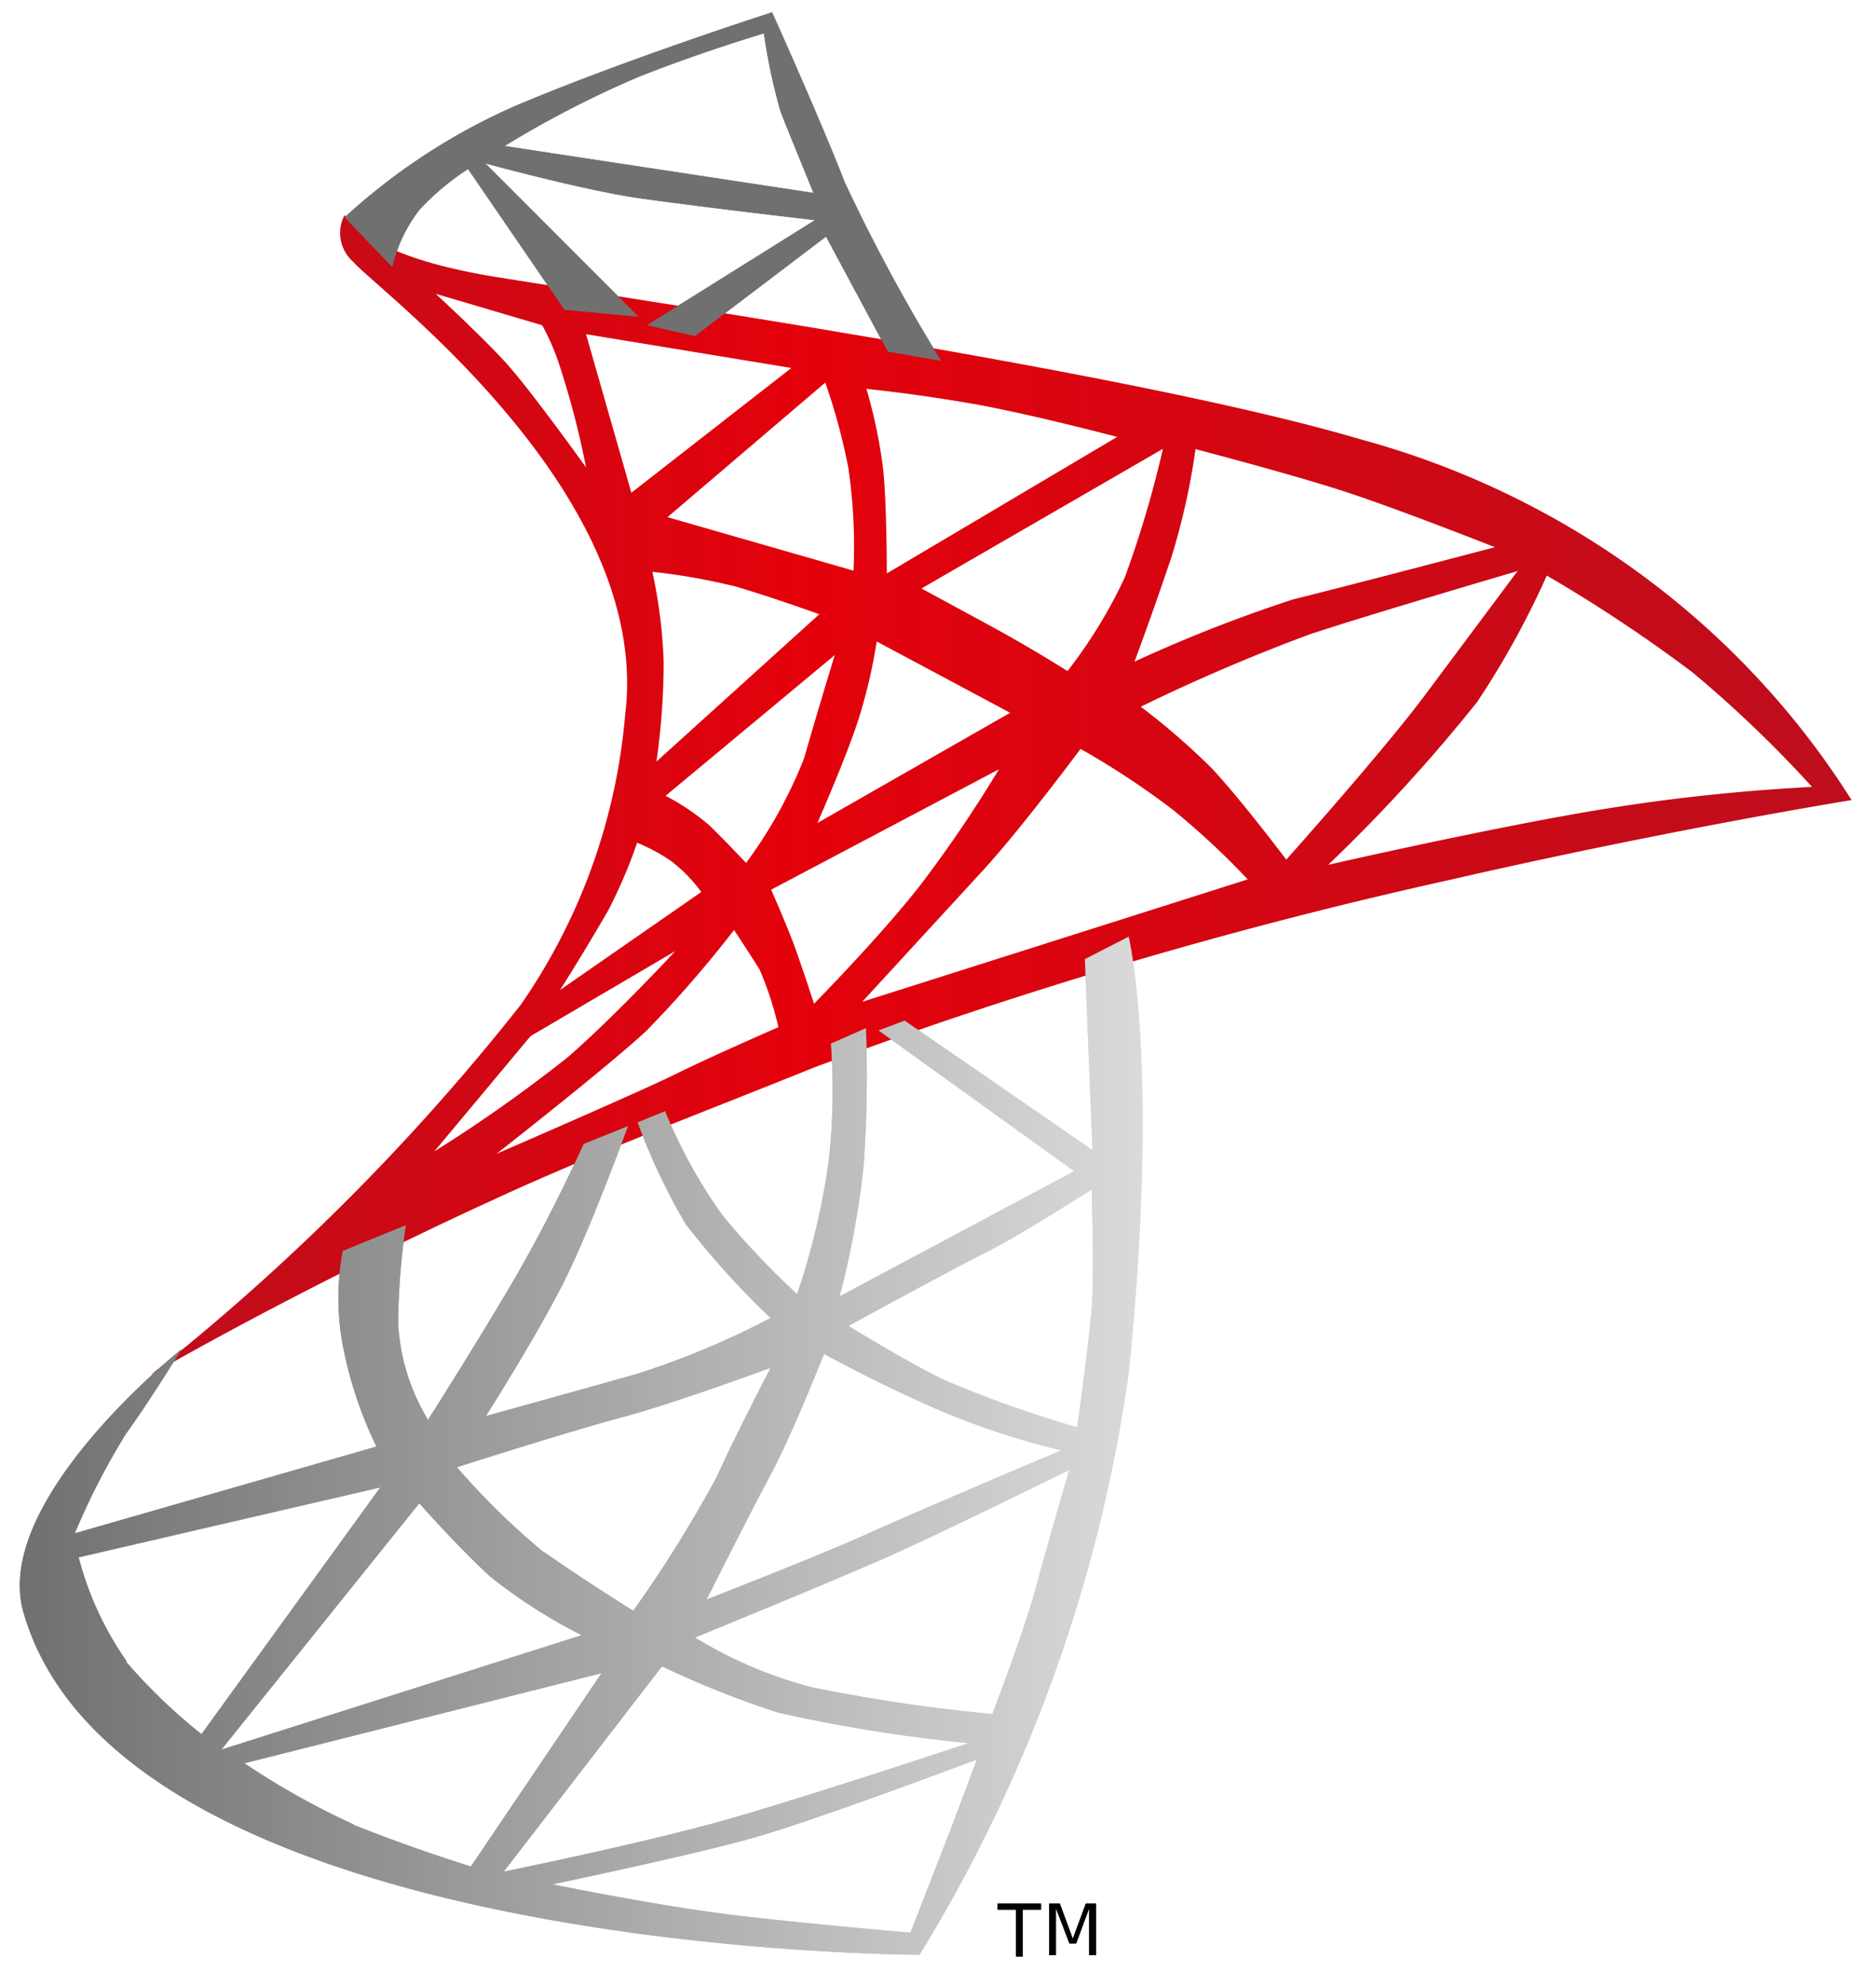 <svg xmlns="http://www.w3.org/2000/svg" width="69" height="73" fill="none" viewBox="0 0 69 73">
  <path fill="url(#a)" d="M4.629 52.709a26.06 26.06 0 0 0-1.88 3.655l11.097-3.19a14.951 14.951 0 0 1-1.242-3.743 9.527 9.527 0 0 1 0-3.448l2.324-.948a26.03 26.03 0 0 0-.285 3.603 7.596 7.596 0 0 0 1.1 3.553s2.02-3.173 3.313-5.415c1.294-2.242 2.412-4.726 2.412-4.726l1.63-.656s-1.206 3.313-2.163 5.33c-.957 2.018-3.066 5.33-3.066 5.33s3.546-.984 5.566-1.554a30.34 30.34 0 0 0 4.91-2.052A30.375 30.375 0 0 1 25.224 45a23.351 23.351 0 0 1-1.772-3.742l1.01-.414a18.632 18.632 0 0 0 2.11 3.829 29.044 29.044 0 0 0 2.747 2.897 26.842 26.842 0 0 0 1.151-4.812c.17-1.46.2-2.932.09-4.398l1.293-.568c.059 1.684.03 3.37-.088 5.052a32.13 32.13 0 0 1-.887 4.812l8.632-4.605-7.196-5.173.958-.362 6.912 4.76-.283-7.02 1.613-.827s1.151 4.777 0 16.039a55.557 55.557 0 0 1-7.693 21.384s-29.406 0-32.968-12.623c-1.135-4.106 5.831-9.64 5.831-9.64s-1.294 2.085-2.056 3.12Zm0 8.364a20.412 20.412 0 0 0 2.782 2.672l6.576-9.07-11.095 2.57a11.818 11.818 0 0 0 1.772 3.828h-.035Zm10.776-5.795L8.14 64.315l13.257-4.208a19.357 19.357 0 0 1-3.367-2.156c-1.206-1.103-2.588-2.673-2.588-2.673h-.036Zm-2.41 11.797a61.176 61.176 0 0 0 4.325 1.534l4.804-7.105-13.135 3.31a28.047 28.047 0 0 0 4.041 2.26h-.035Zm11.345-5.812L18.525 68.8s5.087-1.035 8.083-1.88c2.995-.844 9.021-2.846 9.021-2.846a57.116 57.116 0 0 1-7-1.12 34.933 34.933 0 0 1-4.254-1.69h-.035Zm2.995 9.175c2.872.328 6.15.603 6.15.603l1.098-2.811c.39-.984 1.348-3.553 1.348-3.553s-5.867 2.208-8.172 2.863c-2.303.656-7.444 1.725-7.444 1.725s4.112.845 7.02 1.173Zm-7.322-13.383a80.71 80.71 0 0 0 3.28 2.154 47.951 47.951 0 0 0 3.067-4.914c.673-1.5 1.984-4.018 1.984-4.018s-3.545 1.31-5.494 1.828c-1.95.518-6.045 1.827-6.045 1.827a26.496 26.496 0 0 0 3.192 3.123h.016Zm10.3-7.296s-1.206 3.035-1.969 4.45c-.76 1.414-2.357 4.587-2.357 4.587s4.13-1.603 5.956-2.432c1.826-.827 7.09-3.052 7.09-3.052a28.15 28.15 0 0 1-4.857-1.639 53.613 53.613 0 0 1-3.88-1.914h.016Zm.903-1.017s2.075 1.293 3.545 2a43.65 43.65 0 0 0 4.858 1.725s.424-3.036.531-4.347c.106-1.31 0-4.396 0-4.396s-2.694 1.724-3.847 2.292c-1.151.57-5.104 2.726-5.104 2.726h.017Zm8.136 5.278s-4.82 2.38-6.859 3.275c-2.038.898-6.931 2.898-6.931 2.898a15.843 15.843 0 0 0 4.29 1.828c2.195.447 4.414.777 6.646.983 0 0 1.17-3.035 1.595-4.621.426-1.587 1.24-4.364 1.24-4.364h.02Z"/>
  <path fill="url(#b)" d="M12.676 7.99a22.852 22.852 0 0 1 6.256-4.088C23.01 2.178 28.398.453 28.398.453s1.772 3.931 2.677 6.259a64.889 64.889 0 0 0 3.545 6.555l-1.968-.345-2.27-4.225-4.82 3.655-1.772-.396 6.185-3.864s-4.448-.516-6.487-.81c-2.038-.293-5.637-1.276-5.637-1.276l5.637 5.639-2.729-.259-3.545-5.173a9.584 9.584 0 0 0-1.773 1.482 5.386 5.386 0 0 0-1.01 2.123l-1.755-1.829Zm5.884-2.623 11.362 1.725s-.815-1.983-1.206-2.967c-.273-.95-.48-1.918-.62-2.897 0 0-2.286.674-4.626 1.605a37.557 37.557 0 0 0-4.91 2.534Z"/>
  <path fill="url(#c)" d="M19.145 36.946a21.93 21.93 0 0 0 3.847-10.659c1.027-8.175-9.129-15.642-9.997-16.659a1.428 1.428 0 0 1-.463-.81 1.384 1.384 0 0 1 .144-.914s.637 1.465 5.46 2.259c6.061.983 23.858 3.603 31.904 5.985 7.524 2.045 13.976 6.782 18.062 13.262 0 0-6.647 1.069-14.765 2.93a176.885 176.885 0 0 0-23.397 6.9c-3.705 1.499-7.959 3.104-11.38 4.672-7.585 3.45-13.01 6.623-13.01 6.623a82.348 82.348 0 0 0 13.595-13.59ZM16.025 10.8s1.613 1.484 2.535 2.484c.922 1 2.995 3.897 2.995 3.897a31.417 31.417 0 0 0-.974-3.743 8.5 8.5 0 0 0-.638-1.482L16.025 10.8Zm5.53 1.484 1.667 5.828 5.885-4.586-7.552-1.242Zm8.864 1.724-5.868 5.002 6.842 1.966a19.777 19.777 0 0 0-.194-3.795 22.505 22.505 0 0 0-.852-3.138l.072-.035Zm1.435.242c.285.96.493 1.94.62 2.931.143 1.209.143 3.898.143 3.898l8.472-5.019s-3.066-.81-5.158-1.19a60.196 60.196 0 0 0-4.147-.586l.07-.034Zm10.99 2.207-8.951 5.174 2.765 1.5c.882.488 1.75 1 2.605 1.536a17.88 17.88 0 0 0 2.11-3.45 38.608 38.608 0 0 0 1.4-4.725l.07-.035Zm1.135 0a25.246 25.246 0 0 1-.887 4.001 124.126 124.126 0 0 1-1.365 3.863 53.268 53.268 0 0 1 5.849-2.293c1.773-.432 7.409-1.914 7.409-1.914s-3.544-1.398-5.495-2.035c-1.95-.639-5.582-1.587-5.582-1.587l.07-.035Zm11.893 4.519s-5.53 1.62-7.711 2.345c-2.11.783-4.18 1.67-6.204 2.657.928.698 1.804 1.46 2.623 2.275 1.082 1.157 2.73 3.346 2.73 3.346s3.546-3.966 5.105-6.053c1.56-2.087 3.386-4.536 3.386-4.536l.07-.034Zm1.046.121a31.63 31.63 0 0 1-2.589 4.708 60.752 60.752 0 0 1-5.476 5.984s5.884-1.346 9.944-2.018c2.599-.428 5.22-.71 7.851-.845a44.255 44.255 0 0 0-4.395-4.209 54.644 54.644 0 0 0-5.406-3.586l.07-.034Zm-32.934-.121c.244 1.101.386 2.22.426 3.345a25.867 25.867 0 0 1-.266 3.673l5.99-5.415s-1.666-.603-3.065-1.016a23.162 23.162 0 0 0-3.155-.553l.07-.034Zm6.719 3.104-6.223 5.173c.58.3 1.122.665 1.613 1.088.604.586 1.348 1.38 1.348 1.38a16.897 16.897 0 0 0 2.127-3.83 239.763 239.763 0 0 1 1.135-3.81Zm1.542-.5a19.104 19.104 0 0 1-.692 2.932c-.443 1.362-1.489 3.741-1.489 3.741l7.09-4.052-4.91-2.622Zm4.573 4.657-8.455 4.467s.566 1.275.868 2.102c.302.829.709 2.088.709 2.088s2.553-2.587 4.006-4.484a47.876 47.876 0 0 0 2.872-4.26v.087Zm2.925-.708s-2.27 3.052-3.67 4.553l-4.361 4.743 14.18-4.501a28.516 28.516 0 0 0-2.747-2.553 29.459 29.459 0 0 0-3.402-2.242Zm-17.371 5.933a84.342 84.342 0 0 1-1.774 2.93l5.195-3.603c-.318-.44-.7-.83-1.135-1.156a6.655 6.655 0 0 0-1.224-.655 18.466 18.466 0 0 1-1.062 2.484Zm2.464 1.5-5.319 3.122-3.545 4.242a54.067 54.067 0 0 0 4.893-3.45c1.736-1.5 3.97-3.913 3.97-3.913Zm2.162-.776a42.17 42.17 0 0 1-3.208 3.69c-1.401 1.312-5.53 4.537-5.53 4.537s5.495-2.38 6.593-2.933c1.1-.551 3.776-1.724 3.776-1.724a12.05 12.05 0 0 0-.692-2.121c-.307-.487-.62-.97-.939-1.449Z"/>
  <path fill="#000" d="M36.694 69.972h1.595v.224h-.674v1.724h-.248v-1.724h-.673v-.224Zm1.895 0h.391l.478 1.293.48-1.293h.371v1.896h-.248v-1.724l-.48 1.294h-.247l-.496-1.294v1.724h-.248v-1.896Z"/>
  <path fill="url(#d)" d="M4.629 52.709a26.06 26.06 0 0 0-1.88 3.655l11.097-3.19a14.951 14.951 0 0 1-1.242-3.743 9.527 9.527 0 0 1 0-3.448l2.324-.948a26.03 26.03 0 0 0-.285 3.603 7.596 7.596 0 0 0 1.1 3.553s2.02-3.173 3.313-5.415c1.294-2.242 2.412-4.726 2.412-4.726l1.63-.656s-1.206 3.313-2.163 5.33c-.957 2.018-3.066 5.33-3.066 5.33s3.546-.984 5.566-1.554a30.34 30.34 0 0 0 4.91-2.052A30.375 30.375 0 0 1 25.224 45a23.351 23.351 0 0 1-1.772-3.742l1.01-.414a18.632 18.632 0 0 0 2.11 3.829 29.044 29.044 0 0 0 2.747 2.897 26.842 26.842 0 0 0 1.151-4.812c.17-1.46.2-2.932.09-4.398l1.293-.568c.059 1.684.03 3.37-.088 5.052a32.13 32.13 0 0 1-.887 4.812l8.632-4.605-7.196-5.173.958-.362 6.912 4.76-.283-7.02 1.613-.827s1.151 4.777 0 16.039a55.557 55.557 0 0 1-7.693 21.384s-29.406 0-32.968-12.623c-1.135-4.106 5.831-9.64 5.831-9.64s-1.294 2.085-2.056 3.12Zm0 8.364a20.412 20.412 0 0 0 2.782 2.672l6.576-9.07-11.095 2.57a11.818 11.818 0 0 0 1.772 3.828h-.035Zm10.776-5.795L8.14 64.315l13.257-4.208a19.357 19.357 0 0 1-3.367-2.156c-1.206-1.103-2.588-2.673-2.588-2.673h-.036Zm-2.41 11.797a61.176 61.176 0 0 0 4.325 1.534l4.804-7.105-13.135 3.31a28.047 28.047 0 0 0 4.041 2.26h-.035Zm11.345-5.812L18.525 68.8s5.087-1.035 8.083-1.88c2.995-.844 9.021-2.846 9.021-2.846a57.116 57.116 0 0 1-7-1.12 34.933 34.933 0 0 1-4.254-1.69h-.035Zm2.995 9.175c2.872.328 6.15.603 6.15.603l1.098-2.811c.39-.984 1.348-3.553 1.348-3.553s-5.867 2.208-8.172 2.863c-2.303.656-7.444 1.725-7.444 1.725s4.112.845 7.02 1.173Zm-7.322-13.383a80.71 80.71 0 0 0 3.28 2.154 47.951 47.951 0 0 0 3.067-4.914c.673-1.5 1.984-4.018 1.984-4.018s-3.545 1.31-5.494 1.828c-1.95.518-6.045 1.827-6.045 1.827a26.496 26.496 0 0 0 3.192 3.123h.016Zm10.3-7.296s-1.206 3.035-1.969 4.45c-.76 1.414-2.357 4.587-2.357 4.587s4.13-1.603 5.956-2.432c1.826-.827 7.09-3.052 7.09-3.052a28.15 28.15 0 0 1-4.857-1.639 53.613 53.613 0 0 1-3.88-1.914h.016Zm.903-1.017s2.075 1.293 3.545 2a43.65 43.65 0 0 0 4.858 1.725s.424-3.036.531-4.347c.106-1.31 0-4.396 0-4.396s-2.694 1.724-3.847 2.292c-1.151.57-5.104 2.726-5.104 2.726h.017Zm8.136 5.278s-4.82 2.38-6.859 3.275c-2.038.898-6.931 2.898-6.931 2.898a15.843 15.843 0 0 0 4.29 1.828c2.195.447 4.414.777 6.646.983 0 0 1.17-3.035 1.595-4.621.426-1.587 1.24-4.364 1.24-4.364h.02Z"/>
  <path fill="url(#e)" d="M12.676 7.99a22.852 22.852 0 0 1 6.256-4.088C23.01 2.178 28.398.453 28.398.453s1.772 3.931 2.677 6.259a64.889 64.889 0 0 0 3.545 6.555l-1.968-.345-2.27-4.225-4.82 3.655-1.772-.396 6.185-3.864s-4.448-.516-6.487-.81c-2.038-.293-5.637-1.276-5.637-1.276l5.637 5.639-2.729-.259-3.545-5.173a9.584 9.584 0 0 0-1.773 1.482 5.386 5.386 0 0 0-1.01 2.123l-1.755-1.829Zm5.884-2.623 11.362 1.725s-.815-1.983-1.206-2.967c-.273-.95-.48-1.918-.62-2.897 0 0-2.286.674-4.626 1.605a37.557 37.557 0 0 0-4.91 2.534Z"/>
  <path fill="#000" d="M36.694 69.972h1.595v.224h-.674v1.724h-.248v-1.724h-.673v-.224Zm1.895 0h.391l.478 1.293.48-1.293h.371v1.896h-.248v-1.724l-.48 1.294h-.247l-.496-1.294v1.724h-.248v-1.896Z"/>
  <defs>
    <linearGradient id="a" x1=".747" x2="42.046" y1="53.174" y2="53.174" gradientUnits="userSpaceOnUse">
      <stop stop-color="#717070"/>
      <stop offset="1" stop-color="#DADADA"/>
    </linearGradient>
    <linearGradient id="b" x1="270.075" x2="542.178" y1="90.148" y2="90.148" gradientUnits="userSpaceOnUse">
      <stop stop-color="#717070"/>
      <stop offset="1" stop-color="#DADADA"/>
    </linearGradient>
    <linearGradient id="c" x1="5.551" x2="68.102" y1="29.168" y2="29.168" gradientUnits="userSpaceOnUse">
      <stop stop-color="#BE0E1C"/>
      <stop offset=".38" stop-color="#E3010B"/>
      <stop offset=".99" stop-color="#BE0E1C"/>
    </linearGradient>
    <linearGradient id="d" x1=".747" x2="42.046" y1="53.174" y2="53.174" gradientUnits="userSpaceOnUse">
      <stop stop-color="#717070"/>
      <stop offset="1" stop-color="#DADADA"/>
    </linearGradient>
    <linearGradient id="e" x1="270.075" x2="542.178" y1="90.148" y2="90.148" gradientUnits="userSpaceOnUse">
      <stop stop-color="#717070"/>
      <stop offset="1" stop-color="#DADADA"/>
    </linearGradient>
  </defs>
</svg>
